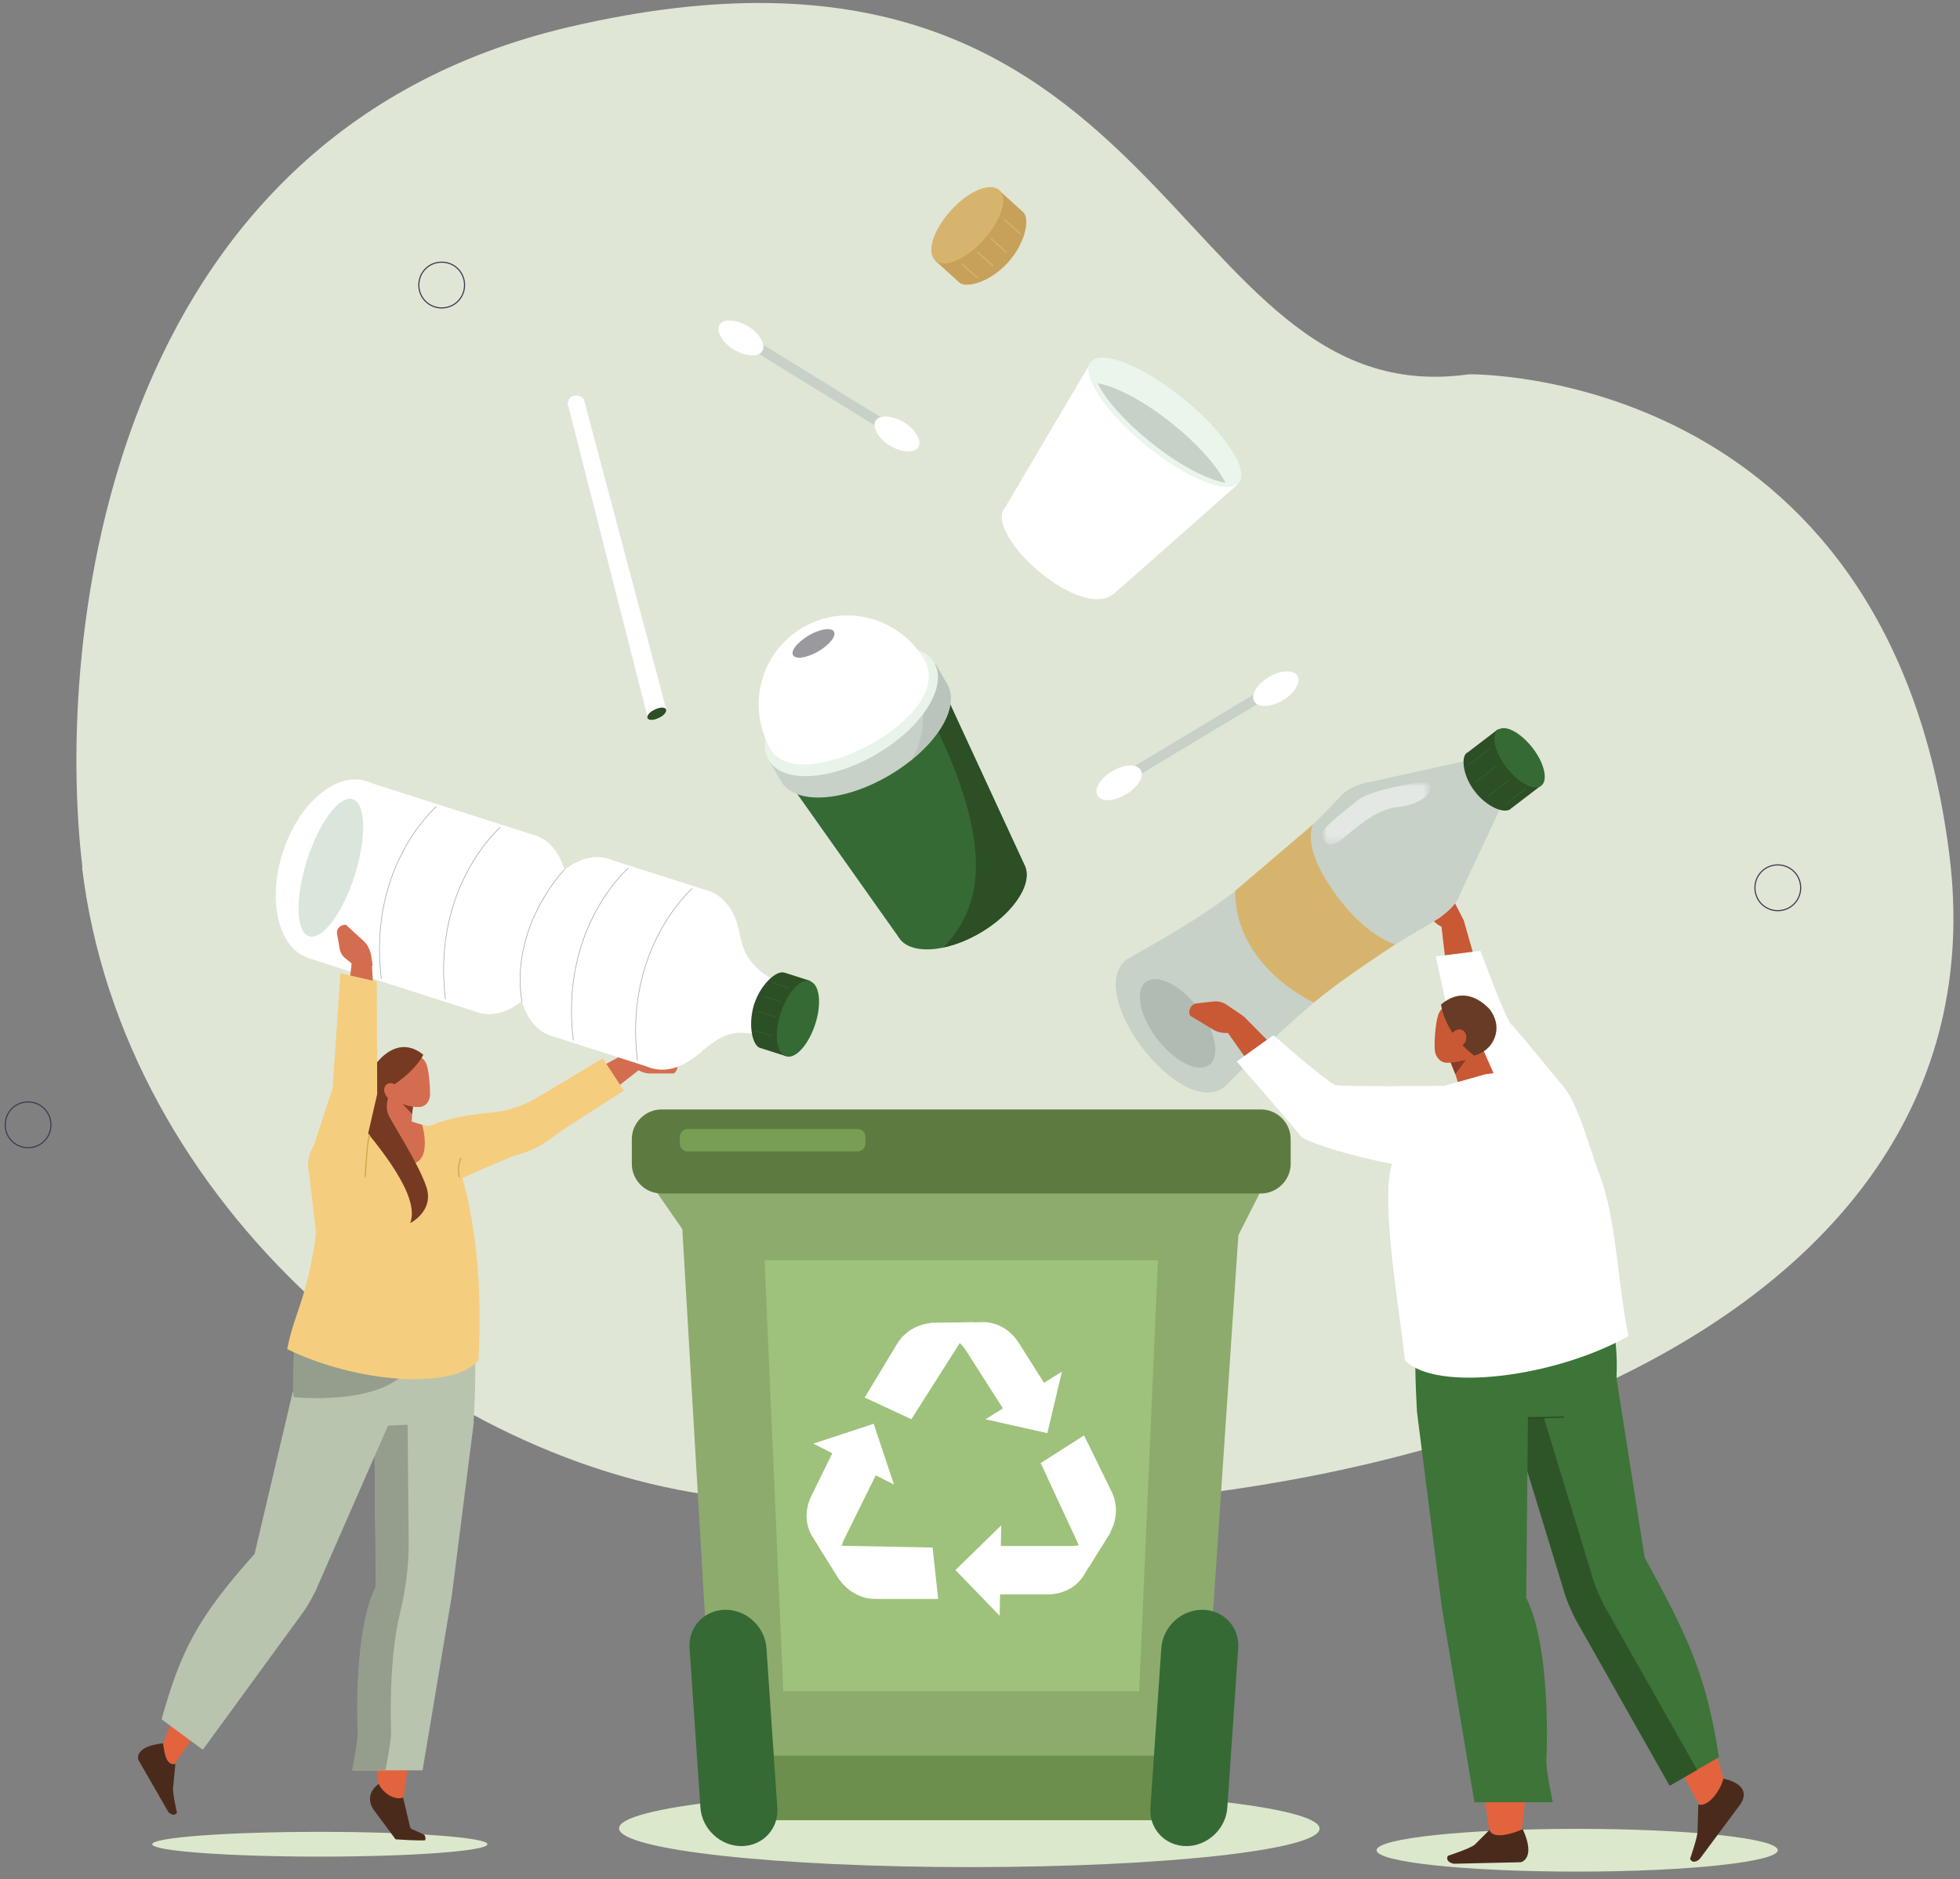 <svg width="243" height="233" viewBox="0 0 243 233" fill="none" xmlns="http://www.w3.org/2000/svg">
<rect x="0" y="0" width="243" height="233" fill="#808080" stroke="none"/>
<path d="M10.222 107.57C6.828 79.294 13.012 16.787 70.569 3.346C145.606 -14.187 144.537 51.715 182.103 46.413C182.103 46.413 233.987 45.482 241.659 105.803C249.376 166.124 170.898 193.889 90.978 185.75C53.785 181.983 15.197 149.334 10.176 107.57" fill="#DFE6D6"/>
<path fill-rule="evenodd" clip-rule="evenodd" d="M220.412 229.421C220.412 230.863 209.254 232.072 195.539 232.072C181.824 232.072 170.666 230.909 170.666 229.421C170.666 227.933 181.824 226.77 195.539 226.77C209.254 226.77 220.412 227.933 220.412 229.421Z" fill="#DBE8CC"/>
<path d="M163.599 226.723C163.692 229.374 144.305 231.514 120.315 231.514C96.325 231.514 76.845 229.374 76.752 226.723C76.659 224.072 96.046 221.933 120.036 221.933C144.026 221.933 163.506 224.072 163.599 226.723Z" fill="#DBE8CC"/>
<path d="M97.301 96.269L111.388 116.174L126.963 107.152L116.735 85.014L97.301 96.269Z" fill="#356A34"/>
<path d="M126.312 111.291C124.174 114.64 119.292 117.523 115.34 117.709C111.388 117.895 109.901 115.384 112.039 112.035C114.178 108.687 119.06 105.803 123.011 105.617C126.963 105.431 128.451 107.943 126.312 111.291Z" fill="#356A34"/>
<path d="M116.131 90.269C113.434 94.502 107.204 98.129 102.23 98.408C97.255 98.641 95.395 95.432 98.045 91.2C100.742 86.967 106.972 83.34 111.946 83.061C116.921 82.782 118.827 86.037 116.131 90.269Z" fill="#F37F8A"/>
<path d="M116.967 117.477C120.547 116.733 124.499 114.175 126.312 111.291C127.382 109.617 127.521 108.175 126.963 107.152L116.735 85.014L114.178 86.502C124.453 105.664 121.152 113.058 116.967 117.477Z" fill="#2C4F25"/>
<path d="M114.689 83.014C113.992 82.828 113.155 82.781 112.225 82.828C107.018 83.107 100.509 86.874 97.673 91.339C97.255 92.037 96.93 92.688 96.697 93.339L95.256 94.176L96.976 97.106C97.813 98.315 99.579 99.013 102.044 98.873C107.251 98.594 113.76 94.781 116.596 90.362C117.99 88.176 118.223 86.223 117.432 84.874L115.945 82.316L114.689 83.014Z" fill="#C7D1C8"/>
<path d="M115.945 82.317L114.689 83.014C114.271 82.921 113.806 82.828 113.341 82.828C116.038 90.223 113.016 94.176 112.876 94.316C114.364 93.106 115.666 91.758 116.596 90.316C117.99 88.13 118.223 86.177 117.432 84.828L115.945 82.27V82.317Z" fill="#BBC4BC"/>
<path d="M115.015 87.711C112.225 92.13 105.716 95.943 100.463 96.222C95.256 96.501 93.303 93.106 96.093 88.688C98.882 84.27 105.391 80.456 110.645 80.177C115.852 79.898 117.804 83.293 115.015 87.711Z" fill="#E8F4E9"/>
<path d="M114.596 81.805C118.688 88.828 99.068 99.059 95.535 92.874C92.513 87.572 94.279 80.875 99.533 77.805C104.787 74.736 111.528 76.55 114.596 81.805Z" fill="white"/>
<path d="M103.392 78.317C103.717 78.875 102.834 79.945 101.439 80.782C100.044 81.572 98.65 81.805 98.324 81.247C97.999 80.689 98.882 79.619 100.277 78.782C101.672 77.991 103.066 77.759 103.392 78.317Z" fill="#9A9A9E"/>
<path d="M135.192 45.017L153.417 60.086C154.021 59.574 138.261 73.48 138.261 73.48C134.216 77.387 121.756 66.225 124.639 62.876L135.192 45.017Z" fill="white"/>
<path d="M153.603 59.853C152.301 61.435 147.141 59.388 142.073 55.249C137.005 51.11 133.937 46.459 135.239 44.878C136.541 43.297 141.701 45.343 146.769 49.482C151.836 53.621 154.905 58.272 153.603 59.853Z" fill="#EAF5EC"/>
<path d="M136.076 47.529C137.145 49.622 139.47 52.273 142.538 54.737C146.071 57.621 149.651 59.481 151.929 59.853C150.86 57.761 148.535 55.11 145.467 52.645C141.934 49.761 138.354 47.901 136.076 47.529Z" fill="#C7D1C8"/>
<path d="M126.87 26.321L123.895 23.623L115.945 32.321L118.92 35.018C119.803 35.809 122.779 34.971 124.964 32.553C127.149 30.135 127.707 27.112 126.87 26.321Z" fill="#C7A159"/>
<path d="M123.895 23.577C125.011 24.6 124.127 27.344 121.942 29.763C119.757 32.181 117.06 33.297 115.945 32.274C114.829 31.251 115.712 28.507 117.897 26.088C120.082 23.67 122.779 22.554 123.895 23.577Z" fill="#D7B46E"/>
<path d="M119.246 32.693L121.152 34.414" stroke="#D7B46E" stroke-width="0.14" stroke-linecap="round" stroke-linejoin="round"/>
<path d="M121.198 31.251L123.104 32.972" stroke="#D7B46E" stroke-width="0.14" stroke-linecap="round" stroke-linejoin="round"/>
<path d="M122.872 29.577L124.778 31.297" stroke="#D7B46E" stroke-width="0.14" stroke-linecap="round" stroke-linejoin="round"/>
<path d="M124.546 27.252L126.452 28.972" stroke="#D7B46E" stroke-width="0.14" stroke-linecap="round" stroke-linejoin="round"/>
<path d="M92.811 41.634L92.153 42.703L111.117 54.383L111.775 53.313L92.811 41.634Z" fill="#C7D1C8"/>
<path d="M94.512 43.529C94.047 44.32 92.466 44.227 90.978 43.343C89.537 42.459 88.747 41.064 89.212 40.274C89.677 39.483 91.257 39.576 92.745 40.46C94.186 41.343 94.977 42.739 94.512 43.529Z" fill="white"/>
<path d="M113.853 55.435C113.388 56.225 111.807 56.133 110.319 55.249C108.878 54.365 108.088 52.97 108.552 52.179C109.017 51.389 110.598 51.482 112.086 52.365C113.527 53.249 114.317 54.644 113.853 55.435Z" fill="white"/>
<path d="M158.014 84.568L138.92 96.031L139.566 97.108L158.66 85.644L158.014 84.568Z" fill="#C7D1C8"/>
<path d="M141.422 95.478C141.887 96.269 141.097 97.618 139.609 98.501C138.121 99.385 136.541 99.478 136.076 98.641C135.611 97.85 136.401 96.502 137.889 95.618C139.377 94.734 140.957 94.688 141.422 95.478Z" fill="white"/>
<path d="M160.856 83.805C161.321 84.595 160.53 85.944 159.043 86.828C157.555 87.711 155.974 87.804 155.509 86.967C155.044 86.177 155.835 84.828 157.322 83.944C158.81 83.061 160.391 83.014 160.856 83.805Z" fill="white"/>
<path d="M6.317 139.475C6.317 141.056 5.062 142.312 3.481 142.312C1.9 142.312 0.645 141.056 0.645 139.475C0.645 137.893 1.9 136.638 3.481 136.638C5.062 136.638 6.317 137.893 6.317 139.475Z" stroke="#443850" stroke-width="0.14" stroke-linecap="round" stroke-linejoin="round"/>
<path d="M57.597 35.344C57.597 36.925 56.342 38.181 54.761 38.181C53.181 38.181 51.925 36.925 51.925 35.344C51.925 33.763 53.181 32.507 54.761 32.507C56.342 32.507 57.597 33.763 57.597 35.344Z" stroke="#443850" stroke-width="0.14" stroke-linecap="round" stroke-linejoin="round"/>
<path d="M223.248 110.082C223.248 111.663 221.992 112.919 220.412 112.919C218.831 112.919 217.576 111.663 217.576 110.082C217.576 108.5 218.831 107.245 220.412 107.245C221.992 107.245 223.248 108.5 223.248 110.082Z" stroke="#443850" stroke-width="0.14" stroke-linecap="round" stroke-linejoin="round"/>
<path d="M70.383 50.179C70.383 48.784 71.824 48.831 72.382 49.482L82.61 87.99L80.332 89.107L70.429 50.226L70.383 50.179Z" fill="white"/>
<path d="M80.285 89.06C80.146 88.781 80.518 88.27 81.169 87.991C81.82 87.665 82.424 87.665 82.564 87.944C82.703 88.223 82.331 88.735 81.68 89.014C81.029 89.339 80.425 89.339 80.285 89.06Z" fill="#2C4F25"/>
<path fill-rule="evenodd" clip-rule="evenodd" d="M64.85 137.801C66.105 139.708 68.198 140.591 70.569 139.429L80.75 131.476L78.426 130.127L69.871 134.824L64.804 137.847L64.85 137.801Z" fill="#D46D4F"/>
<path d="M78.426 130.08L80.797 129.94C81.262 129.94 81.727 130.08 82.099 130.359L83.633 131.522C84.144 131.94 84.098 132.731 83.54 133.103H80.564C79.913 133.103 79.216 132.824 78.658 132.359L77.728 131.568L78.426 130.08Z" fill="#D46D4F"/>
<path d="M66.71 103.71L45.324 96.874L38.303 118.825L59.085 125.476L66.71 103.71Z" fill="white"/>
<path d="M34.538 114.082C33.282 108.966 35.514 101.989 39.559 98.548C43.603 95.106 47.881 96.455 49.136 101.571C50.391 106.687 48.16 113.663 44.115 117.105C40.07 120.546 35.793 119.197 34.538 114.082Z" fill="white"/>
<path d="M55.505 120.825C54.25 115.709 56.482 108.733 60.526 105.292C64.571 101.85 68.848 103.199 70.104 108.315C71.359 113.43 69.127 120.407 65.083 123.848C61.038 127.29 56.761 125.941 55.505 120.825Z" fill="white"/>
<path d="M88.236 110.593L75.404 106.5L68.383 128.452L80.843 132.452L88.236 110.593Z" fill="white"/>
<path d="M64.571 123.708C63.316 118.593 65.547 111.616 69.592 108.175C73.637 104.733 77.914 106.082 79.17 111.198C80.425 116.314 78.193 123.29 74.148 126.731C70.104 130.173 65.826 128.824 64.571 123.708Z" fill="white"/>
<path d="M76.984 127.708C75.729 122.593 77.961 115.616 82.006 112.175C86.05 108.733 90.328 110.082 91.583 115.198C92.838 120.314 90.607 127.29 86.562 130.731C82.517 134.173 78.24 132.824 76.984 127.708Z" fill="white"/>
<path d="M38.303 116.081C36.676 115.57 36.583 111.338 38.071 106.64C39.559 101.943 42.116 98.548 43.743 99.106C45.37 99.618 45.463 103.85 43.975 108.547C42.488 113.244 39.931 116.639 38.303 116.081Z" fill="#DAE6DC"/>
<path d="M86.608 130.731C89.816 127.848 91.165 127.708 94.512 128.406L96.65 121.802C96.65 121.802 92.42 120.407 91.815 116.128L86.608 130.778V130.731Z" fill="white"/>
<path d="M97.288 120.61L94.297 129.956L97.485 130.977L100.476 121.631L97.288 120.61Z" fill="#2C4F25"/>
<path d="M94.233 129.941C93.303 129.662 92.699 127.15 93.489 124.546C94.326 121.988 96.279 120.314 97.208 120.593C98.138 120.872 98.231 123.197 97.394 125.802C96.558 128.36 95.163 130.22 94.233 129.941Z" fill="#2C4F25"/>
<path d="M97.441 130.964C96.232 130.592 95.953 128.173 96.79 125.615C97.627 123.057 99.254 121.244 100.416 121.662C101.625 122.034 101.904 124.453 101.067 127.011C100.23 129.569 98.603 131.382 97.441 130.964Z" fill="#356A34"/>
<path d="M97.766 122.499L95.721 121.802" stroke="#356A34" stroke-width="0.06" stroke-linecap="round" stroke-linejoin="round"/>
<path d="M96.79 124.22L94.744 123.569" stroke="#356A34" stroke-width="0.06" stroke-linecap="round" stroke-linejoin="round"/>
<path d="M96.139 126.08L94.094 125.429" stroke="#356A34" stroke-width="0.06" stroke-linecap="round" stroke-linejoin="round"/>
<path d="M95.674 128.452L93.629 127.801" stroke="#356A34" stroke-width="0.06" stroke-linecap="round" stroke-linejoin="round"/>
<g opacity="0.51">
<mask id="mask0_16_75" style="mask-type:luminance" maskUnits="userSpaceOnUse" x="80" y="110" width="12" height="10">
<path d="M91.118 110.128H80.471V119.616H91.118V110.128Z" fill="white"/>
</mask>
<g mask="url(#mask0_16_75)">
<mask id="mask1_16_75" style="mask-type:luminance" maskUnits="userSpaceOnUse" x="80" y="110" width="12" height="10">
<path d="M91.118 110.128H80.471V119.616H91.118V110.128Z" fill="white"/>
</mask>
<g mask="url(#mask1_16_75)">
<path d="M90.932 117.198C90.932 117.198 89.677 113.058 87.259 112.175C85.306 111.431 81.541 109.663 80.983 110.268C80.425 110.872 79.728 111.989 82.145 112.64C84.563 113.291 87.817 113.942 89.212 118.314C90.002 120.872 91.583 119.197 90.932 117.198Z" fill="white"/>
</g>
</g>
</g>
<path d="M69.964 107.85C69.964 107.85 63.176 114.826 64.711 124.22" stroke="#9E9D9B" stroke-width="0.07" stroke-linecap="round" stroke-linejoin="round"/>
<path d="M62.014 102.594C62.014 102.594 53.506 109.942 55.226 123.895" stroke="#9E9D9B" stroke-width="0.07" stroke-linecap="round" stroke-linejoin="round"/>
<path d="M54.064 100.036C54.064 100.036 45.556 107.384 47.276 121.337" stroke="#9E9D9B" stroke-width="0.07" stroke-linecap="round" stroke-linejoin="round"/>
<path d="M85.818 110.175C85.818 110.175 77.31 117.523 79.03 131.475" stroke="#9E9D9B" stroke-width="0.07" stroke-linecap="round" stroke-linejoin="round"/>
<path d="M77.868 107.664C77.868 107.664 69.36 115.012 71.08 128.964" stroke="#9E9D9B" stroke-width="0.07" stroke-linecap="round" stroke-linejoin="round"/>
<path fill-rule="evenodd" clip-rule="evenodd" d="M42.069 134.591C44.347 134.684 46.3 133.475 46.718 130.824L46.114 119.616L43.65 119.011L42.534 128.685L42.069 134.591Z" fill="#D46D4F"/>
<path d="M44.626 120.313L42.813 118.825C42.441 118.546 42.209 118.128 42.116 117.662L41.79 115.802C41.651 115.151 42.255 114.593 42.906 114.686L45.091 116.686C45.556 117.104 45.882 117.755 46.021 118.5L46.207 119.709L44.719 120.36L44.626 120.313Z" fill="#D46D4F"/>
<path fill-rule="evenodd" clip-rule="evenodd" d="M74.706 131.196L77.356 135.242C77.356 135.242 70.104 139.8 68.895 140.73C68.058 141.382 66.477 142.544 64.478 143.102C62.479 143.614 53.599 147.8 53.599 147.8C53.599 147.8 48.578 145.846 51.042 141.428C52.297 139.103 57.551 138.265 60.991 137.94C63.083 137.754 65.083 137.056 66.849 135.94L74.799 131.196H74.706Z" fill="#F5CD7E"/>
<path fill-rule="evenodd" clip-rule="evenodd" d="M60.433 228.677C60.433 229.514 51.135 230.212 39.652 230.212C28.168 230.212 18.87 229.514 18.87 228.677C18.87 227.84 28.168 227.142 39.652 227.142C51.135 227.142 60.433 227.84 60.433 228.677Z" fill="#DBE8CC"/>
<path fill-rule="evenodd" clip-rule="evenodd" d="M47.183 223.189C47.183 223.189 44.394 204.4 48.02 196.959L46.021 171.426L57.923 172.263L49.926 223.329L47.23 223.189H47.183Z" fill="#E3633D"/>
<path fill-rule="evenodd" clip-rule="evenodd" d="M49.973 222.863L50.763 226.212C50.856 226.816 51.089 226.816 51.089 226.816L52.437 227.421C52.716 227.514 52.809 227.886 52.716 228.165C52.716 228.258 51.042 228.165 50.717 228.165L49.043 228.072L46.393 224.491C46.393 224.491 44.905 222.724 46.951 221.189C47.602 222.538 49.136 223.282 50.019 222.863" fill="#4A2B1B"/>
<path fill-rule="evenodd" clip-rule="evenodd" d="M58.76 176.216L56.017 197.842L52.39 219.515H43.696C43.696 219.515 44.487 215.748 44.394 214.539C44.301 213.329 43.975 202.028 46.625 196.773L46.393 175.519L58.713 176.216H58.76Z" fill="#B9C4AE"/>
<path fill-rule="evenodd" clip-rule="evenodd" d="M46.579 196.819L46.393 175.565L50.531 175.797L50.67 191.331C50.67 194.215 50.298 197.145 49.601 199.982C48.206 205.656 48.438 213.515 48.485 214.492C48.578 215.701 47.788 219.468 47.788 219.468H43.65C43.65 219.468 44.44 215.701 44.347 214.492C44.254 213.283 43.929 201.981 46.579 196.726" fill="#959E8C"/>
<path fill-rule="evenodd" clip-rule="evenodd" d="M34.956 199.656L21.659 218.678C19.428 219.189 19.474 217.934 20.265 216.027C23.751 207.748 23.287 202.4 31.237 195.61L34.956 199.656Z" fill="#E3633D"/>
<path fill-rule="evenodd" clip-rule="evenodd" d="M48.346 176.216L39.419 196.587C39.047 197.563 38.257 198.912 37.699 199.749L25.146 216.957L20.032 213.19C22.45 204.539 24.588 200.493 31.562 192.68L36.304 172.542L41.883 173.426L48.346 176.216Z" fill="#B9C4AE"/>
<path fill-rule="evenodd" clip-rule="evenodd" d="M21.752 218.631L21.473 221.561C21.334 222.166 21.938 224.77 21.938 224.77C21.613 225.235 21.148 224.956 20.869 224.677L17.149 218.212C17.149 218.212 16.545 216.538 20.218 216.166C20.404 217.654 20.683 218.956 21.752 218.724" fill="#4A2B1B"/>
<path fill-rule="evenodd" clip-rule="evenodd" d="M40.907 158.775L57.133 160.031C59.782 161.008 58.713 176.262 58.713 176.262L48.02 176.774C43.045 176.681 37.188 180.541 36.583 172.309C35.886 162.868 40.86 158.868 40.86 158.868" fill="#B9C4AE"/>
<path fill-rule="evenodd" clip-rule="evenodd" d="M36.444 173.24C36.444 173.24 47.23 174.402 50.717 169.658L36.49 166.17C36.49 166.17 36.211 172.03 36.397 173.24" fill="#959E8C"/>
<path fill-rule="evenodd" clip-rule="evenodd" d="M55.04 140.033L49.182 138.777L47.555 138.684L41.139 140.219C38.954 141.056 37.745 143.381 38.35 145.66L39.187 152.915C38.117 161.008 36.49 162.682 35.607 167.286C44.068 171.426 56.156 172.449 59.318 168.682C59.922 157.613 58.667 147.567 55.087 140.079" fill="#F5CD7E"/>
<path fill-rule="evenodd" clip-rule="evenodd" d="M51.275 135.429C51.275 135.429 51.135 137.8 50.996 139.754C50.996 140.265 50.67 140.73 50.205 140.963C49.74 141.196 49.182 141.149 48.764 140.823C48.624 140.73 48.485 140.637 48.346 140.544C47.741 140.126 47.462 139.428 47.602 138.731C47.927 136.917 48.438 133.615 48.438 133.615L51.275 135.429Z" fill="#D46D4F"/>
<path fill-rule="evenodd" clip-rule="evenodd" d="M51.275 136.684L51.089 138.126L49.833 136.824L51.275 136.684Z" fill="#883C25"/>
<path d="M52.344 139.475C52.344 139.475 53.832 144.498 50.484 144.358C47.137 144.265 45.835 139.056 45.835 139.056L48.346 138.219L52.344 139.475Z" fill="#D46D4F"/>
<path fill-rule="evenodd" clip-rule="evenodd" d="M48.067 132.871C47.927 132.173 48.392 131.522 49.089 131.429C49.833 131.289 50.717 131.15 51.461 131.01C52.158 130.871 52.669 131.382 52.902 132.034C53.181 132.824 53.32 134.499 53.32 135.708C53.32 136.405 52.902 137.103 52.204 137.242C51.461 137.382 49.182 137.056 48.764 135.801C48.438 134.824 48.252 133.894 48.113 132.917" fill="#D46D4F"/>
<path fill-rule="evenodd" clip-rule="evenodd" d="M44.347 134.452C44.347 134.452 46.207 132.266 47.183 131.243C48.532 129.894 50.391 129.103 52.483 130.778C52.483 130.778 51.275 133.522 46.532 135.8L44.347 134.452Z" fill="#763A23"/>
<path d="M47.323 132.452C47.323 132.452 41.046 135.01 44.022 138.591C46.997 142.172 52.158 148.311 50.856 151.66C50.856 151.66 53.878 150.171 52.855 147.148C51.832 144.125 48.438 139.01 48.113 138.126C47.183 135.475 50.763 132.219 50.763 132.219L47.834 131.801L47.323 132.498V132.452Z" fill="#763A23"/>
<path fill-rule="evenodd" clip-rule="evenodd" d="M47.788 135.754C48.067 136.266 48.624 136.452 49.043 136.219C49.461 135.987 49.554 135.382 49.275 134.871C48.996 134.359 48.438 134.173 48.02 134.406C47.602 134.638 47.509 135.243 47.788 135.708" fill="#D46D4F"/>
<path fill-rule="evenodd" clip-rule="evenodd" d="M43.603 149.427L46.765 135.661L46.718 121.709L42.209 120.686L41.232 134.963L38.303 143.893L43.603 149.427Z" fill="#F5CD7E"/>
<path d="M144.63 205.935C144.77 203.237 146.862 201.051 149.279 201.051C149.651 201.051 149.977 201.098 150.302 201.191L154.347 141.056L84.005 142.358L87.445 201.098C87.445 201.098 87.678 201.098 87.817 201.098C90.235 201.098 92.28 203.284 92.466 205.981L93.629 225.328C93.907 225.328 94.186 225.421 94.512 225.421H143.235C143.235 225.421 143.421 225.421 143.514 225.421L144.677 206.028L144.63 205.935Z" fill="#8DAB6D"/>
<path fill-rule="evenodd" clip-rule="evenodd" d="M186.008 130.917C183.497 131.429 181.126 130.452 180.196 127.615L178.523 113.244L181.452 114.035L184.427 124.499L186.008 130.917Z" fill="#C95835"/>
<path d="M181.452 114.082L180.243 111.71C180.01 111.245 179.592 110.873 179.127 110.687L177.174 109.849C176.477 109.57 175.733 110.035 175.687 110.78L177.36 113.663C177.732 114.314 178.337 114.826 179.127 115.058L180.429 115.523L181.498 114.035L181.452 114.082Z" fill="#C95835"/>
<path fill-rule="evenodd" clip-rule="evenodd" d="M192.842 143.986C189.169 143.335 180.801 132.033 180.522 130.499C180.196 128.731 178.011 118.593 178.011 118.593L183.544 117.895C183.544 117.895 186.659 126.359 187.356 127.011C188.053 127.662 193.632 134.498 193.632 134.498L192.889 143.986H192.842Z" fill="white"/>
<path d="M181.033 110.826L186.333 99.525L182.288 94.223C182.288 94.223 172.944 96.269 169.829 96.967C169.503 96.967 169.178 97.106 168.852 97.199C168.062 97.432 167.272 97.804 166.574 98.362L164.11 100.92C158.113 107.059 151.278 112.361 143.84 116.593L139.702 118.965C134.262 123.104 146.35 138.917 151.79 134.778L155.881 130.731C161.088 125.615 166.714 120.825 172.99 117.105L178.43 113.849C179.592 112.965 180.615 112.128 181.033 110.826Z" fill="#C7D1C8"/>
<path d="M185.753 90.399L181.728 93.478L187.066 100.46L191.091 97.381L185.753 90.399Z" fill="#2C4F25"/>
<path d="M187.17 100.361C186.473 100.873 184.334 100.082 182.846 98.129C181.359 96.222 181.126 93.897 181.824 93.385C182.521 92.874 184.288 93.99 185.729 95.897C187.217 97.803 187.821 99.803 187.124 100.361" fill="#2C4F25"/>
<path d="M191.075 97.432C190.192 98.129 188.286 97.106 186.798 95.199C185.31 93.292 184.846 91.153 185.729 90.502C186.612 89.804 188.518 90.827 190.006 92.734C191.494 94.641 191.959 96.78 191.075 97.432Z" fill="#356A34"/>
<path d="M149.93 132.033C148.535 133.103 145.653 131.661 143.468 128.824C141.283 125.987 140.678 122.825 142.073 121.755C143.468 120.686 146.35 122.127 148.535 124.964C150.721 127.801 151.325 130.964 149.93 132.033Z" fill="#B0BBB3"/>
<path d="M162.855 102.175C162.855 102.175 161.181 104.501 165.18 110.314C169.178 116.128 172.99 117.104 172.99 117.104C172.99 117.104 165.784 121.802 162.901 124.313C162.901 124.313 153.092 119.941 153.138 110.454L162.901 102.129L162.855 102.175Z" fill="#D7B46E"/>
<path d="M184.706 92.828L182.149 94.828" stroke="#356A34" stroke-width="0.06" stroke-linecap="round" stroke-linejoin="round"/>
<g opacity="0.51">
<mask id="mask2_16_75" style="mask-type:luminance" maskUnits="userSpaceOnUse" x="163" y="96" width="15" height="9">
<path d="M177.407 96.967H163.924V104.734H177.407V96.967Z" fill="white"/>
</mask>
<g mask="url(#mask2_16_75)">
<mask id="mask3_16_75" style="mask-type:luminance" maskUnits="userSpaceOnUse" x="163" y="97" width="15" height="8">
<path d="M177.407 97.013H163.924V104.78H177.407V97.013Z" fill="white"/>
</mask>
<g mask="url(#mask3_16_75)">
<path d="M176.245 96.967C176.245 96.967 169.875 97.897 168.294 99.246C166.714 100.595 163.738 102.687 163.924 103.525C164.11 104.362 164.622 105.524 166.528 103.943C168.48 102.315 170.712 100.362 173.223 100.083C177.453 99.618 178.476 96.92 176.198 96.967" fill="white"/>
</g>
</g>
</g>
<path d="M185.496 95.06L182.893 97.013" stroke="#356A34" stroke-width="0.06" stroke-linecap="round" stroke-linejoin="round"/>
<path d="M187.124 96.688L184.567 98.687" stroke="#356A34" stroke-width="0.06" stroke-linecap="round" stroke-linejoin="round"/>
<path d="M189.216 97.757L186.612 99.757" stroke="#356A34" stroke-width="0.06" stroke-linecap="round" stroke-linejoin="round"/>
<path d="M174.896 157.799C174.896 157.799 182.381 162.868 183.032 173.332V178.588" stroke="#2F4A74" stroke-width="0.14" stroke-miterlimit="10" stroke-linecap="round"/>
<path fill-rule="evenodd" clip-rule="evenodd" d="M188.565 227.607C188.565 227.607 191.726 206.586 187.635 198.307L189.867 169.798L176.57 170.728L184.753 227.84L188.565 227.654V227.607Z" fill="#E3633D"/>
<path fill-rule="evenodd" clip-rule="evenodd" d="M166.295 138.638C164.343 140.312 161.786 140.545 159.647 138.545L151.278 126.732L154.207 126.034L161.832 133.754L166.295 138.591V138.638Z" fill="#C95835"/>
<path d="M154.207 126.034L152.022 124.546C151.604 124.267 151.046 124.127 150.535 124.174L148.396 124.406C147.652 124.499 147.234 125.29 147.559 125.941L150.395 127.662C150.999 128.034 151.836 128.174 152.627 128.034L153.975 127.801L154.161 125.988L154.207 126.034Z" fill="#C95835"/>
<path fill-rule="evenodd" clip-rule="evenodd" d="M179.545 130.313C179.545 130.313 180.336 132.871 180.987 134.963C181.173 135.522 181.684 135.94 182.335 136.08C182.986 136.219 183.683 135.987 184.148 135.568C184.288 135.429 184.474 135.289 184.613 135.15C185.264 134.545 185.45 133.708 185.124 132.964C184.288 131.057 182.753 127.615 182.753 127.615L179.545 130.359V130.313Z" fill="#C95835"/>
<path fill-rule="evenodd" clip-rule="evenodd" d="M179.824 131.708L180.429 133.196L181.731 131.429L179.824 131.708Z" fill="#883C25"/>
<path fill-rule="evenodd" clip-rule="evenodd" d="M183.637 126.825C183.776 126.081 183.265 125.337 182.521 125.197C181.731 125.057 180.708 124.871 179.871 124.732C179.127 124.592 178.523 125.15 178.29 125.895C178.011 126.778 177.825 128.639 177.872 130.034C177.872 130.824 178.383 131.615 179.127 131.755C179.917 131.894 182.474 131.522 182.986 130.127C183.358 129.057 183.497 127.987 183.683 126.871" fill="#C95835"/>
<path fill-rule="evenodd" clip-rule="evenodd" d="M182.8 130.871C184.939 130.359 186.147 128.034 185.217 126.034C185.031 125.616 184.799 125.244 184.567 125.011C183.032 123.476 180.94 122.639 178.662 124.546C178.662 124.546 178.988 128.034 182.8 130.918V130.871Z" fill="#673B25"/>
<path fill-rule="evenodd" clip-rule="evenodd" d="M181.638 129.243C181.312 129.801 180.708 130.034 180.243 129.755C179.778 129.476 179.685 128.825 179.964 128.267C180.289 127.708 180.894 127.476 181.359 127.755C181.824 128.034 181.917 128.685 181.638 129.243Z" fill="#C95835"/>
<path fill-rule="evenodd" clip-rule="evenodd" d="M198.421 201.005L210.695 223.84C213.066 224.724 214.321 222.584 213.624 220.352C210.788 210.725 210.974 205.609 203.024 197.005L198.375 201.005H198.421Z" fill="#E3633D"/>
<path fill-rule="evenodd" clip-rule="evenodd" d="M186.566 173.24L193.818 197.005C194.097 198.121 194.795 199.703 195.306 200.726L206.976 221.422L213.113 217.887C211.578 207.981 209.486 203.284 203.907 193.145L200.374 170.682L194.097 170.914L186.566 173.193V173.24Z" fill="#3D7438"/>
<path fill-rule="evenodd" clip-rule="evenodd" d="M190.285 172.124L197.352 195.284C197.631 196.401 198.328 197.982 198.84 199.005L210.416 219.469L207.022 221.422L195.306 200.726C194.795 199.703 194.097 198.121 193.818 197.005L186.566 173.24L190.285 172.124Z" fill="#2E5528"/>
<path fill-rule="evenodd" clip-rule="evenodd" d="M210.556 223.747L210.463 227.003C210.509 227.7 209.533 230.491 209.533 230.491C209.812 231.095 210.416 230.816 210.741 230.491L215.716 223.794C215.716 223.794 217.669 221.468 213.67 220.538C213.252 222.166 211.718 224.119 210.556 223.747Z" fill="#4A2B1B"/>
<path fill-rule="evenodd" clip-rule="evenodd" d="M195.585 155.66L177.453 157.055C174.524 158.125 175.687 175.146 175.687 175.146L187.635 175.705C193.307 175.612 200.188 176.449 200.42 170.682C200.885 160.078 195.632 155.66 195.632 155.66" fill="#3D7438"/>
<path fill-rule="evenodd" clip-rule="evenodd" d="M177.732 135.01L184.195 133.196L186.008 132.964L193.261 134.266C193.261 134.266 194.516 134.499 196.515 140.405L198.096 145.102C200.467 150.776 200.56 159.659 201.908 165.659C192.749 170.821 178.011 172.635 174.199 168.682C173.455 162.217 171.688 152.032 172.2 146.358C172.665 141.289 176.059 139.103 177.686 135.01" fill="white"/>
<path fill-rule="evenodd" clip-rule="evenodd" d="M184.66 226.909L182.846 228.723C182.335 229.188 179.499 230.118 179.499 230.118C179.22 230.723 179.778 231.002 180.243 231.095L188.565 230.909C188.565 230.909 190.471 230.491 188.797 226.816C187.263 227.468 185.078 228.072 184.66 226.909Z" fill="#4A2B1B"/>
<path fill-rule="evenodd" clip-rule="evenodd" d="M175.687 175.146L178.755 199.284L182.8 223.468H192.517C192.517 223.468 191.587 219.282 191.726 217.934C191.819 216.585 192.191 203.935 189.216 198.121L189.448 174.402L175.687 175.146Z" fill="#3D7438"/>
<path d="M193.818 175.705L189.541 175.844" stroke="#294720" stroke-width="0.14" stroke-linecap="round" stroke-linejoin="round"/>
<path fill-rule="evenodd" clip-rule="evenodd" d="M180.801 144.87C177.267 146.079 162.251 142.126 161.274 140.87C160.158 139.475 153.324 131.615 153.324 131.615L157.88 128.359C157.88 128.359 164.668 134.312 165.598 134.545C166.528 134.777 178.941 134.638 178.941 134.638L180.801 144.823V144.87Z" fill="white"/>
<path d="M153.324 153.567L156.253 147.8H81.401L84.563 152.358L153.324 153.567Z" fill="#8DAB6D"/>
<path d="M156.346 147.986H82.006C79.96 147.986 78.333 146.311 78.333 144.312V141.242C78.333 139.242 80.007 137.568 82.006 137.568H156.346C158.345 137.568 160.019 139.242 160.019 141.242V144.312C160.019 146.311 158.345 147.986 156.346 147.986Z" fill="#5D7B40"/>
<path d="M141.236 209.702H97.115L94.791 156.264H143.561L141.236 209.702Z" fill="#9EC27B"/>
<path d="M129.009 181.425L134.402 177.983L137.842 185.006C138.633 186.68 138.493 188.634 137.517 190.215L135.006 194.308L129.009 181.378V181.425Z" fill="white"/>
<path d="M121.524 191.657L121.617 197.703H129.846C131.705 197.703 133.379 196.866 134.309 195.424L136.587 191.703H121.477L121.524 191.657Z" fill="white"/>
<path d="M118.455 194.679L124.127 189.145L123.941 200.353L118.455 194.679Z" fill="white"/>
<path d="M137.703 189.936C137.703 189.936 136.029 192.029 128.451 192.075L128.265 195.703L136.541 191.843L137.703 189.983V189.936Z" fill="white"/>
<path d="M115.619 191.889L116.317 198.261H108.506C106.646 198.261 104.973 197.238 103.95 195.703L101.393 191.61L115.619 191.889Z" fill="white"/>
<path d="M109.715 180.634L104.229 178.076L100.602 185.471C99.766 187.145 99.812 189.052 100.695 190.494L103.02 194.168L109.715 180.634Z" fill="white"/>
<path d="M108.32 176.542L110.831 184.076L100.835 179.006L108.32 176.542Z" fill="white"/>
<path d="M104.136 195.935C104.136 195.935 102.973 193.517 106.274 186.727L103.113 184.959L102.973 194.122L104.136 195.982V195.935Z" fill="white"/>
<path d="M113.016 175.984L107.204 173.286L111.249 166.589C112.225 165.008 113.946 164.078 115.805 164.031L120.64 163.938L113.016 175.937V175.984Z" fill="white"/>
<path d="M125.661 176.774L130.683 173.426L126.266 166.449C125.243 164.868 123.616 163.938 121.896 163.938L117.572 164.031L125.708 176.774H125.661Z" fill="white"/>
<path d="M129.846 177.704L122.175 175.984L131.659 170.077L129.846 177.704Z" fill="white"/>
<path d="M115.433 164.077C115.433 164.077 118.083 164.356 122.221 170.681L125.336 168.914L117.618 164.031H115.433V164.077Z" fill="white"/>
<path fill-rule="evenodd" clip-rule="evenodd" d="M106.321 142.777H85.26C84.702 142.777 84.284 142.312 84.284 141.8V140.963C84.284 140.405 84.749 139.986 85.26 139.986H106.321C106.879 139.986 107.297 140.451 107.297 140.963V141.8C107.297 142.358 106.832 142.777 106.321 142.777Z" fill="#779E53"/>
<path d="M45.835 140.73C45.556 140.917 45.277 145.893 45.277 145.893" stroke="#D2A54B" stroke-width="0.14" stroke-linecap="round" stroke-linejoin="round"/>
<path d="M57.133 143.614C57.133 143.614 56.621 144.776 56.947 145.939" stroke="#D2A54B" stroke-width="0.14" stroke-linecap="round" stroke-linejoin="round"/>
<path d="M146.769 217.701H93.117V225.701H146.769V217.701Z" fill="#6D8F4D"/>
<path d="M91.908 228.909C89.305 228.909 87.027 226.77 86.841 224.166L85.493 204.353C85.307 201.749 87.306 199.609 89.956 199.609C92.606 199.609 94.837 201.749 95.023 204.353L96.372 224.166C96.558 226.77 94.558 228.909 91.908 228.909Z" fill="#356A34"/>
<path d="M147.094 228.909C149.698 228.909 151.976 226.77 152.162 224.166L153.51 204.353C153.696 201.749 151.697 199.609 149.047 199.609C146.397 199.609 144.165 201.749 143.979 204.353L142.631 224.166C142.445 226.77 144.444 228.909 147.094 228.909Z" fill="#356A34"/>
</svg>
